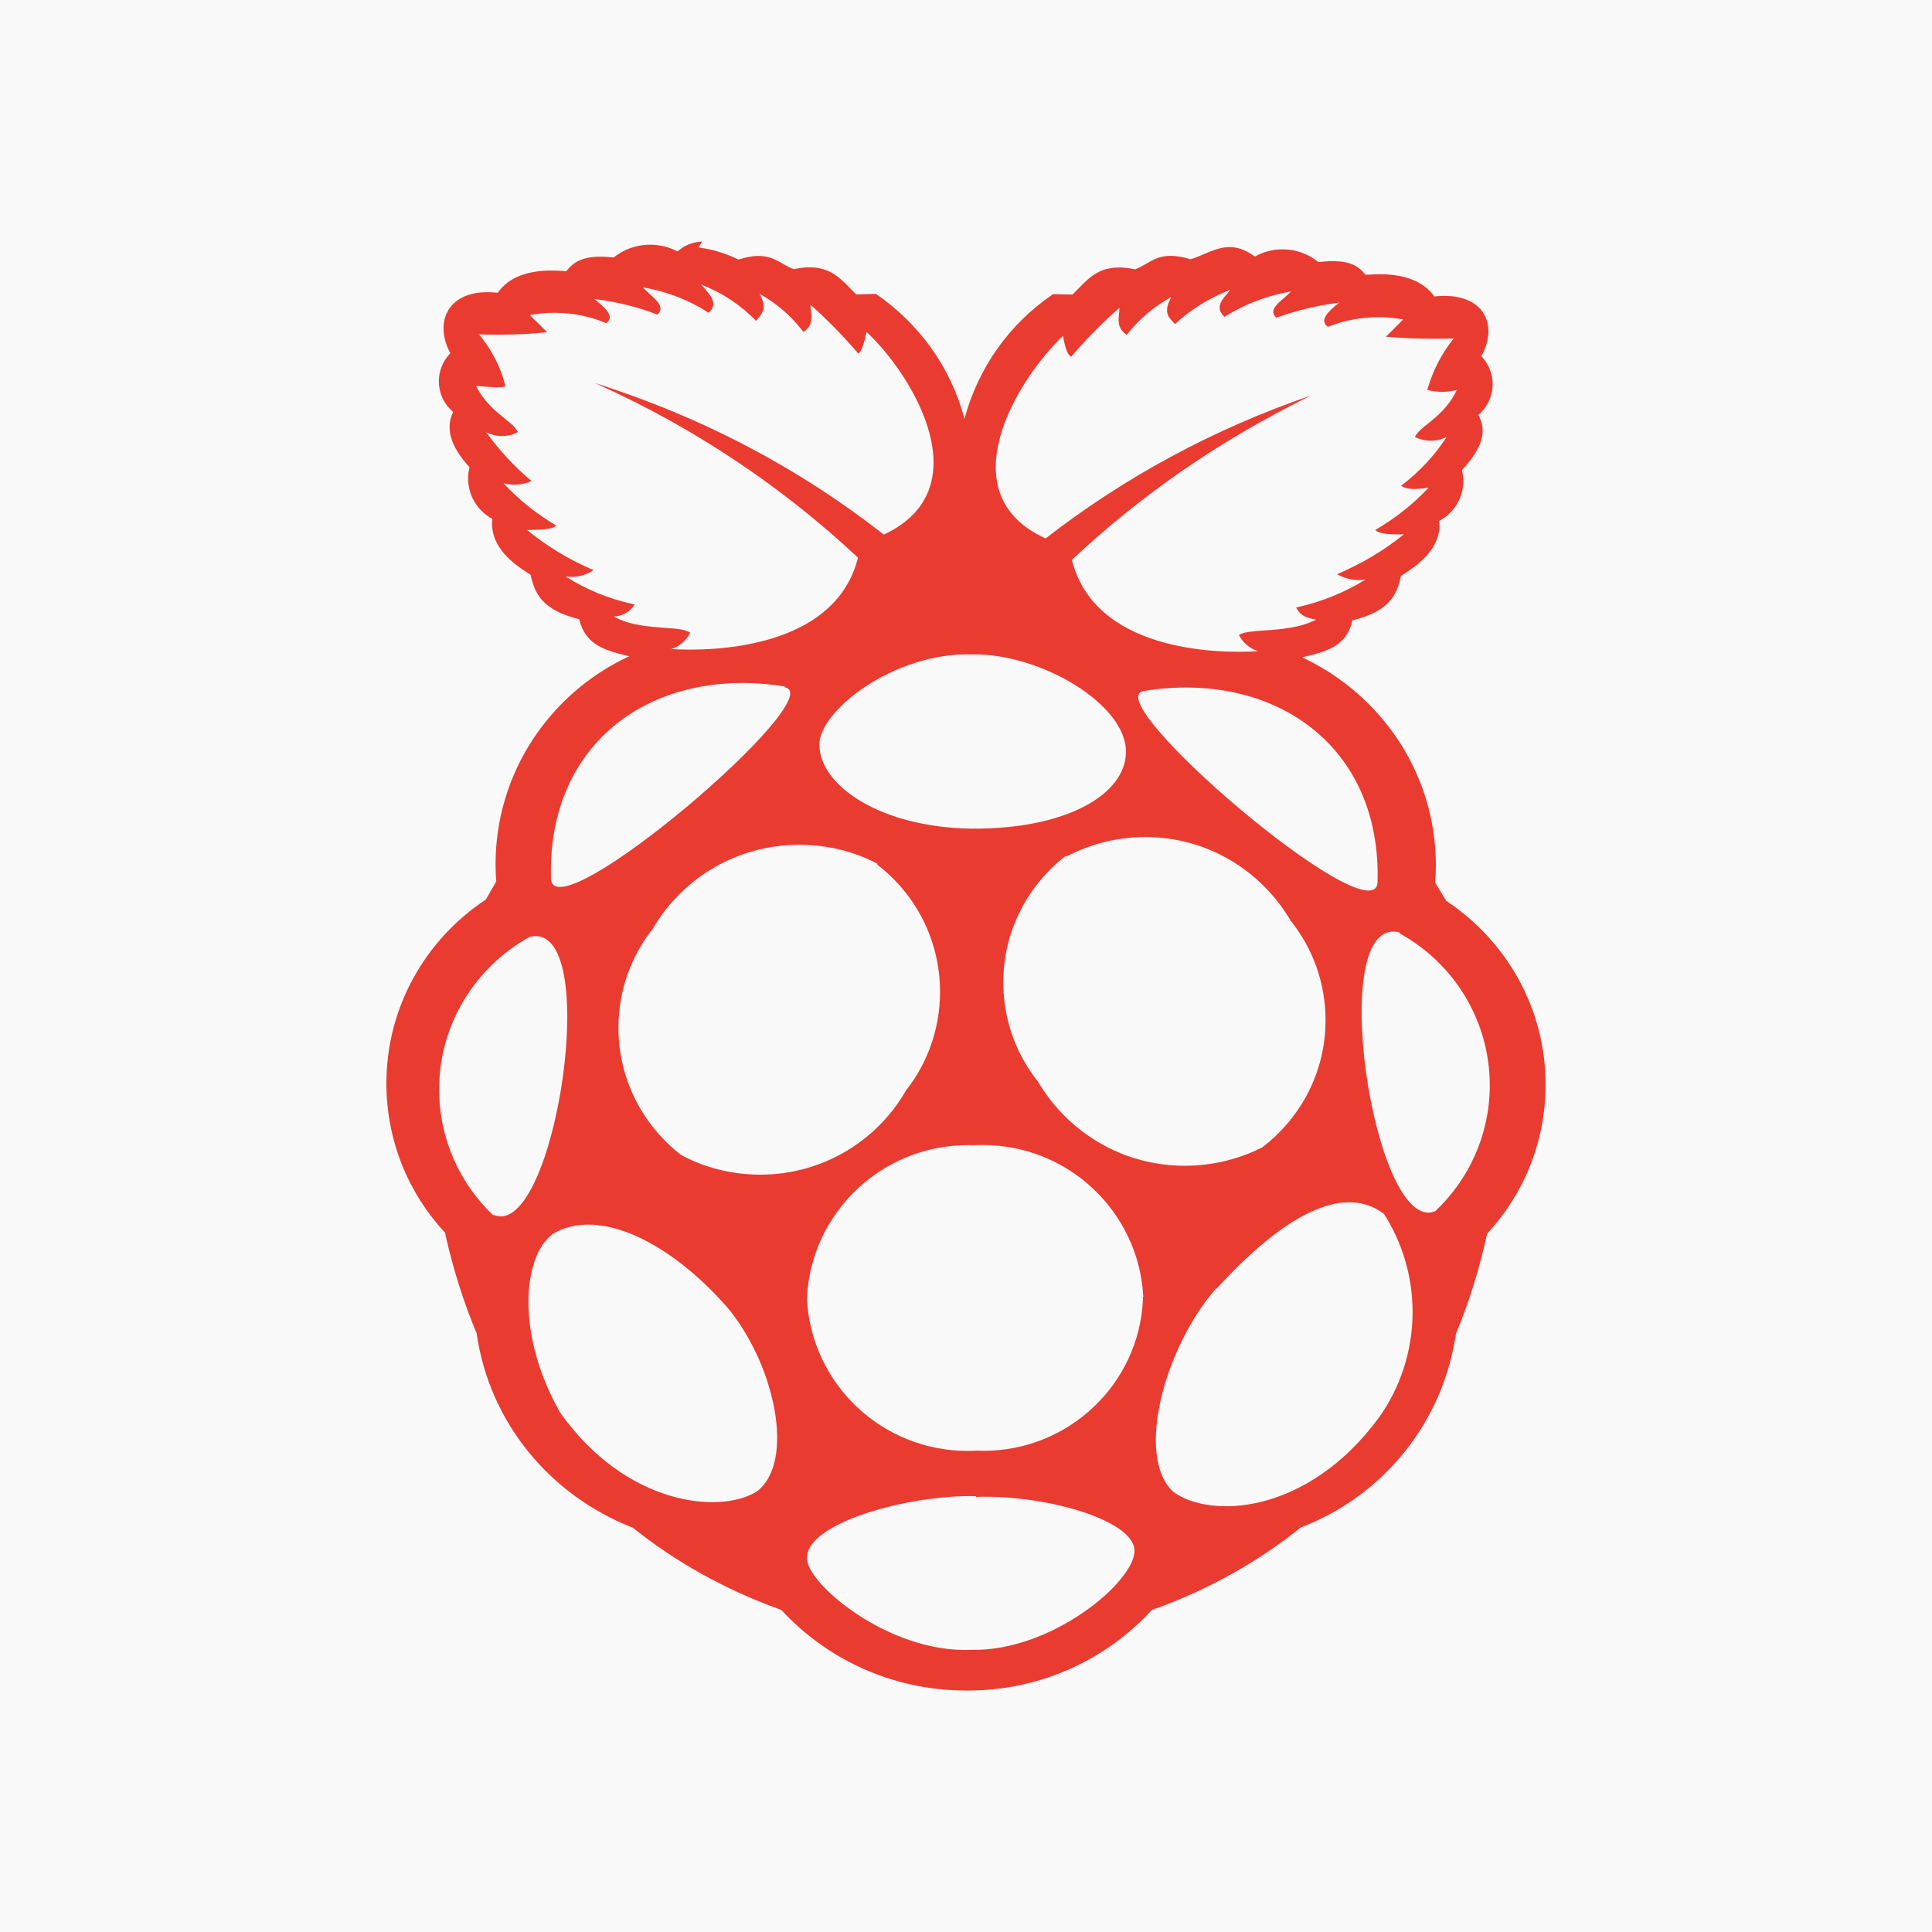 <?xml version="1.0" encoding="UTF-8"?>
<svg xmlns="http://www.w3.org/2000/svg" width="20" height="20" viewBox="0 0 20 20" fill="none">
  <rect width="20" height="20" fill="#F9F9F9"></rect>
  <mask id="mask0_0_489" style="mask-type:luminance" maskUnits="userSpaceOnUse" x="0" y="0" width="20" height="20">
    <rect width="20" height="20" fill="white"></rect>
  </mask>
  <g mask="url(#mask0_0_489)">
    <path fill-rule="evenodd" clip-rule="evenodd" d="M7.644 2.687C7.519 2.625 7.383 2.582 7.233 2.562L7.268 2.5H7.267C7.169 2.504 7.081 2.543 7.013 2.603C6.928 2.558 6.832 2.533 6.729 2.533C6.586 2.533 6.454 2.583 6.352 2.666C6.041 2.629 5.938 2.713 5.862 2.807C5.855 2.807 5.843 2.806 5.829 2.805C5.705 2.797 5.331 2.772 5.153 3.031C4.643 2.972 4.483 3.328 4.662 3.656C4.589 3.731 4.543 3.834 4.543 3.947C4.543 4.074 4.6 4.188 4.691 4.265C4.609 4.434 4.663 4.62 4.86 4.837C4.851 4.874 4.846 4.913 4.846 4.954C4.846 5.134 4.946 5.29 5.097 5.371C5.063 5.67 5.337 5.849 5.46 5.929C5.472 5.938 5.484 5.945 5.493 5.951C5.534 6.139 5.609 6.316 5.996 6.41C6.059 6.681 6.273 6.734 6.491 6.788C6.499 6.79 6.507 6.792 6.514 6.794L6.5 6.8C5.69 7.181 5.13 8 5.13 8.948C5.13 9.01 5.133 9.072 5.137 9.125L5.029 9.313L5.021 9.318C4.405 9.728 4 10.425 4 11.215C4 11.813 4.231 12.357 4.608 12.762L4.616 12.804C4.698 13.163 4.81 13.51 4.934 13.801L4.936 13.815C5.07 14.726 5.692 15.479 6.547 15.813L6.537 15.804C6.987 16.165 7.497 16.454 8.088 16.666L8.09 16.668C8.56 17.176 9.234 17.496 9.984 17.5H10.043C10.789 17.494 11.458 17.174 11.927 16.664L11.964 16.652C12.517 16.453 13.026 16.165 13.465 15.813L13.482 15.806C14.318 15.481 14.937 14.729 15.072 13.807C15.204 13.489 15.31 13.155 15.395 12.771C15.771 12.365 16 11.823 16 11.228C16 10.437 15.595 9.74 14.971 9.325L14.857 9.137C14.862 9.079 14.864 9.019 14.864 8.959C14.864 8.011 14.304 7.192 13.48 6.805C13.49 6.803 13.5 6.8 13.51 6.798C13.727 6.744 13.945 6.69 13.999 6.422C14.388 6.328 14.464 6.15 14.502 5.963C14.511 5.957 14.522 5.95 14.534 5.942C14.656 5.862 14.932 5.681 14.898 5.392L14.901 5.391C15.048 5.312 15.148 5.159 15.148 4.981C15.148 4.941 15.143 4.902 15.134 4.867C15.343 4.642 15.398 4.465 15.304 4.297L15.304 4.296C15.394 4.219 15.452 4.104 15.452 3.977C15.452 3.864 15.407 3.762 15.335 3.687C15.518 3.359 15.358 3.013 14.848 3.069C14.666 2.812 14.294 2.835 14.168 2.843C14.154 2.844 14.142 2.844 14.135 2.844C14.059 2.751 13.963 2.676 13.648 2.713L13.649 2.714C13.548 2.631 13.419 2.581 13.278 2.581C13.172 2.581 13.073 2.609 12.99 2.656C12.776 2.496 12.619 2.564 12.461 2.632C12.416 2.651 12.371 2.67 12.325 2.684C12.074 2.608 11.969 2.669 11.864 2.731C11.828 2.752 11.792 2.772 11.751 2.788C11.423 2.72 11.301 2.845 11.152 2.999C11.136 3.016 11.12 3.032 11.103 3.049L10.901 3.045L10.894 3.05C10.456 3.349 10.129 3.797 9.984 4.336L9.98 4.32C9.838 3.796 9.512 3.348 9.067 3.042L8.864 3.048C8.847 3.031 8.83 3.013 8.813 2.997C8.665 2.844 8.543 2.719 8.216 2.786C8.175 2.771 8.139 2.75 8.103 2.73C7.997 2.669 7.892 2.608 7.644 2.687ZM6.18 3.975L6.146 3.961C7.288 4.323 8.281 4.854 9.149 5.534L9.149 5.534L9.168 5.549L9.149 5.534C10.156 5.065 9.459 3.894 8.971 3.436C8.945 3.557 8.917 3.642 8.886 3.661C8.729 3.478 8.567 3.312 8.395 3.159L8.39 3.154C8.39 3.175 8.392 3.196 8.395 3.218C8.403 3.295 8.412 3.377 8.316 3.436C8.195 3.274 8.043 3.142 7.869 3.046L7.862 3.042C7.941 3.176 7.899 3.231 7.853 3.289L7.853 3.289C7.844 3.3 7.835 3.311 7.827 3.322C7.672 3.161 7.483 3.034 7.271 2.951L7.26 2.947C7.271 2.96 7.282 2.973 7.293 2.985L7.293 2.985C7.363 3.066 7.434 3.149 7.336 3.238C7.141 3.111 6.912 3.019 6.666 2.977L6.655 2.976C6.675 2.998 6.699 3.019 6.723 3.041C6.803 3.113 6.884 3.185 6.805 3.257C6.616 3.182 6.396 3.126 6.167 3.097L6.154 3.096C6.268 3.19 6.369 3.277 6.275 3.346C6.117 3.277 5.933 3.238 5.74 3.238C5.65 3.238 5.561 3.247 5.476 3.263L5.485 3.262L5.664 3.439C5.512 3.456 5.335 3.465 5.156 3.465C5.087 3.465 5.017 3.464 4.948 3.461L4.958 3.461C5.083 3.61 5.179 3.789 5.23 3.986L5.232 3.995C5.209 4.018 5.107 4.01 4.996 4C4.974 3.999 4.951 3.997 4.928 3.995C5.012 4.162 5.13 4.256 5.223 4.331C5.287 4.382 5.339 4.424 5.361 4.473C5.313 4.499 5.257 4.514 5.197 4.514C5.138 4.514 5.082 4.499 5.033 4.474L5.032 4.473L5.031 4.472L5.033 4.474C5.171 4.665 5.325 4.831 5.499 4.976L5.503 4.979C5.451 5.004 5.389 5.017 5.325 5.017C5.286 5.017 5.248 5.012 5.212 5.003L5.211 5.002L5.208 5.002L5.212 5.003C5.369 5.171 5.549 5.315 5.747 5.434L5.758 5.44C5.724 5.48 5.61 5.483 5.491 5.486L5.457 5.487C5.655 5.649 5.882 5.789 6.127 5.894L6.146 5.901C6.081 5.945 6.002 5.972 5.916 5.972C5.895 5.972 5.874 5.97 5.854 5.967L5.853 5.967H5.85L5.854 5.967C6.059 6.098 6.299 6.199 6.555 6.254L6.57 6.257C6.525 6.33 6.445 6.38 6.353 6.382C6.516 6.473 6.715 6.487 6.877 6.499C6.997 6.507 7.097 6.515 7.145 6.55C7.105 6.63 7.035 6.691 6.95 6.719L6.948 6.719C7.4 6.747 8.647 6.71 8.882 5.773C8.096 5.037 7.182 4.425 6.18 3.975ZM6.142 3.96H6.142L6.117 3.95L6.142 3.96ZM13.575 4.093C12.564 4.438 11.63 4.947 10.824 5.574C9.815 5.116 10.513 3.946 11.004 3.477C11.026 3.599 11.05 3.674 11.089 3.693L11.095 3.686C11.246 3.51 11.409 3.344 11.589 3.186C11.589 3.206 11.586 3.227 11.584 3.248C11.576 3.323 11.568 3.401 11.664 3.467L11.666 3.464C11.789 3.307 11.943 3.175 12.126 3.074C12.041 3.226 12.094 3.281 12.146 3.336C12.152 3.342 12.158 3.348 12.164 3.354L12.162 3.356C12.325 3.206 12.516 3.085 12.739 2.999C12.732 3.007 12.725 3.015 12.718 3.024C12.649 3.101 12.573 3.186 12.676 3.28C12.879 3.152 13.108 3.061 13.365 3.017C13.343 3.04 13.317 3.063 13.292 3.085C13.212 3.153 13.136 3.219 13.213 3.289C13.415 3.216 13.629 3.163 13.863 3.133C13.747 3.224 13.653 3.317 13.746 3.383C13.907 3.319 14.082 3.284 14.266 3.284C14.357 3.284 14.447 3.292 14.525 3.307L14.347 3.486L14.325 3.484C14.497 3.499 14.672 3.507 14.848 3.507C14.919 3.507 14.989 3.506 15.049 3.504L15.05 3.502C14.927 3.655 14.833 3.833 14.775 4.037C14.824 4.05 14.875 4.056 14.928 4.056C14.982 4.056 15.035 4.049 15.081 4.037C14.997 4.213 14.876 4.31 14.781 4.386C14.72 4.435 14.669 4.476 14.647 4.523C14.696 4.548 14.752 4.562 14.811 4.562C14.871 4.562 14.927 4.548 14.975 4.523L14.971 4.531C14.846 4.721 14.689 4.888 14.504 5.029C14.544 5.058 14.618 5.076 14.789 5.048L14.788 5.049C14.631 5.217 14.449 5.362 14.237 5.486C14.275 5.532 14.405 5.532 14.531 5.532L14.536 5.529C14.332 5.694 14.105 5.832 13.841 5.944C13.907 5.982 13.984 6.005 14.067 6.005C14.091 6.005 14.114 6.002 14.135 5.999L14.145 5.994C13.929 6.129 13.689 6.229 13.417 6.289C13.465 6.375 13.516 6.395 13.624 6.414C13.46 6.5 13.255 6.515 13.09 6.526C12.971 6.535 12.873 6.542 12.826 6.573L12.826 6.575C12.866 6.653 12.937 6.714 13.024 6.741C12.572 6.77 11.333 6.734 11.096 5.796C11.814 5.122 12.634 4.553 13.575 4.093ZM11.096 5.796L11.091 5.8L11.096 5.796L11.096 5.796ZM8.482 7.707C8.482 7.357 9.253 6.754 10.056 6.774H10.071C10.778 6.766 11.666 7.294 11.656 7.79C11.647 8.229 11.033 8.584 10.062 8.578C9.116 8.567 8.482 8.132 8.482 7.707ZM12.145 15.442C11.751 15.079 12.051 13.953 12.591 13.335V13.343C13.207 12.668 13.867 12.219 14.327 12.566L14.322 12.558C14.512 12.854 14.623 13.205 14.623 13.581C14.623 13.99 14.492 14.369 14.276 14.673C13.53 15.686 12.522 15.723 12.145 15.442ZM5.724 12.773C6.204 12.486 6.947 12.873 7.519 13.523V13.522C8.018 14.108 8.244 15.139 7.829 15.444C7.438 15.676 6.48 15.579 5.801 14.627C5.343 13.826 5.403 13.011 5.724 12.773ZM10.103 15.488C9.41 15.472 8.34 15.763 8.355 16.133C8.344 16.383 9.193 17.116 10.055 17.079C10.89 17.098 11.755 16.367 11.744 16.048C11.732 15.729 10.799 15.469 10.102 15.496L10.103 15.488ZM8.122 7.106C6.778 6.89 5.659 7.669 5.704 9.101C5.748 9.653 8.618 7.2 8.123 7.115V7.106H8.122ZM14.26 9.138C14.305 7.715 13.184 6.937 11.84 7.153C11.344 7.237 14.215 9.691 14.26 9.138ZM14.489 9.653C13.709 9.447 14.225 12.808 14.859 12.537C15.206 12.209 15.422 11.746 15.422 11.235C15.422 10.562 15.049 9.975 14.498 9.667L14.489 9.663V9.653V9.653ZM5.479 9.7C6.259 9.494 5.743 12.856 5.109 12.575V12.584L5.108 12.583C4.762 12.255 4.546 11.791 4.546 11.278C4.546 10.603 4.919 10.015 5.479 9.7ZM11.036 8.857C10.639 9.163 10.386 9.638 10.386 10.17C10.386 10.56 10.522 10.918 10.748 11.201L10.746 11.198C11.056 11.722 11.62 12.068 12.265 12.068C12.559 12.068 12.837 11.996 13.081 11.87L13.071 11.874C13.469 11.568 13.722 11.094 13.722 10.561C13.722 10.171 13.587 9.813 13.36 9.53L13.362 9.533C13.057 9.011 12.497 8.665 11.856 8.665C11.56 8.665 11.282 8.739 11.038 8.868L11.036 8.857ZM8.275 8.745C8.571 8.745 8.849 8.817 9.084 8.942L9.083 8.952L9.087 8.955C9.48 9.26 9.731 9.734 9.731 10.267C9.731 10.655 9.598 11.012 9.376 11.292L9.372 11.3C9.072 11.815 8.511 12.16 7.87 12.16C7.571 12.16 7.289 12.085 7.053 11.957L7.049 11.955C6.655 11.649 6.402 11.173 6.402 10.639C6.402 10.248 6.538 9.888 6.763 9.607L6.767 9.598C7.072 9.087 7.633 8.745 8.275 8.745ZM11.835 13.418C11.786 12.543 11.06 11.853 10.172 11.853C10.142 11.853 10.112 11.853 10.081 11.855C10.064 11.854 10.044 11.854 10.024 11.854C9.128 11.854 8.397 12.553 8.354 13.433V13.436V13.454C8.403 14.329 9.13 15.02 10.018 15.02C10.048 15.02 10.078 15.019 10.108 15.017C10.13 15.018 10.155 15.019 10.18 15.019C11.069 15.019 11.795 14.321 11.832 13.448V13.444V13.426L11.839 13.417L11.835 13.418Z" fill="#EA3B31"></path>
  </g>
</svg>

